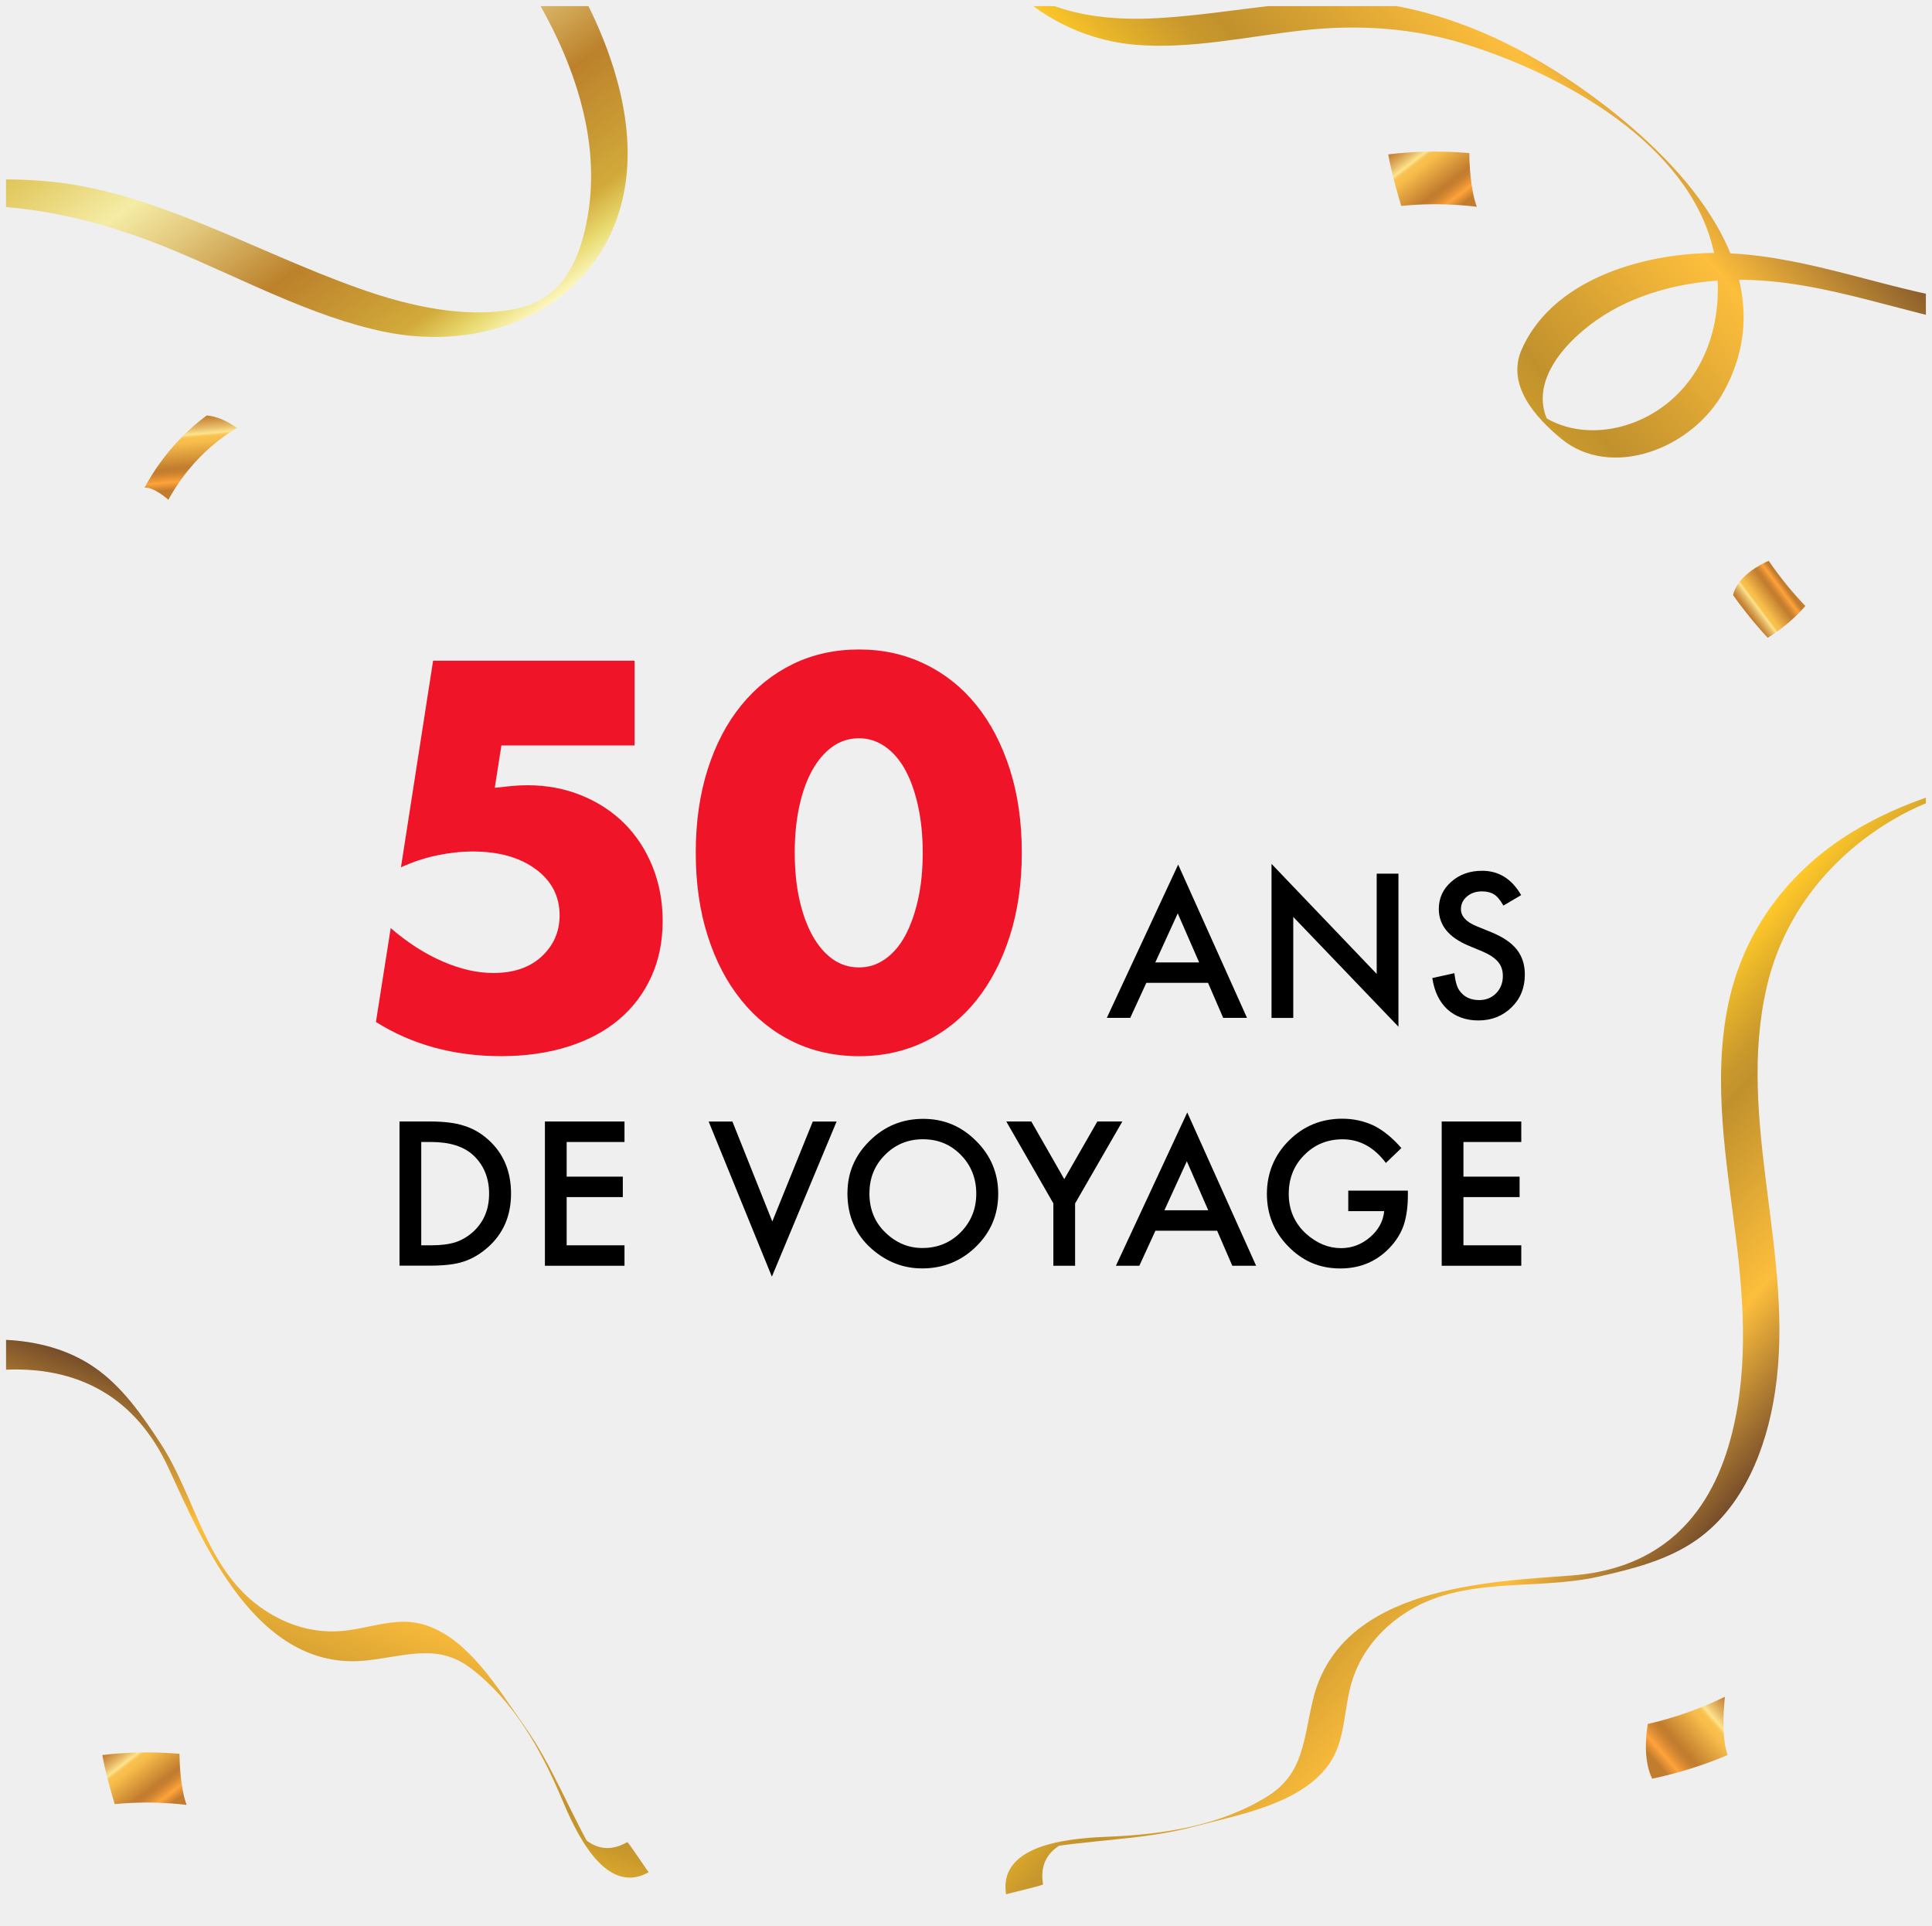 <?xml version="1.0" encoding="UTF-8"?><svg id="b" xmlns="http://www.w3.org/2000/svg" xmlns:xlink="http://www.w3.org/1999/xlink" viewBox="0 0 401.53 400.27"><defs><clipPath id="f"><rect x="1.26" y="1.27" width="399" height="399" style="fill:none;"/></clipPath><linearGradient id="g" x1="1217.92" y1="419.75" x2="1293.32" y2="419.75" gradientTransform="translate(-338.76 -857.11) rotate(40.78)" gradientUnits="userSpaceOnUse"><stop offset="0" stop-color="#ffc929"/><stop offset=".08" stop-color="#e8b52a"/><stop offset=".2" stop-color="#cb9a2c"/><stop offset=".27" stop-color="#c1912d"/><stop offset=".67" stop-color="#fdbe3c"/><stop offset="1" stop-color="#764d2a"/></linearGradient><linearGradient id="h" x1="-1347.69" y1="-1719.39" x2="-1245.21" y2="-1719.39" gradientTransform="translate(2416.09 414.95) rotate(-42.39)" xlink:href="#g"/><linearGradient id="i" x1="-722.47" y1="-249.39" x2="-649.6" y2="-249.39" gradientTransform="translate(460.78 -246.38) rotate(-69.73)" xlink:href="#g"/><linearGradient id="j" x1="766.59" y1="627.9" x2="914.38" y2="627.9" gradientTransform="translate(8.16 -991.52) rotate(53.86)" gradientUnits="userSpaceOnUse"><stop offset="0" stop-color="#f9ca16"/><stop offset=".23" stop-color="#cfa23b"/><stop offset=".3" stop-color="#fcf7c0"/><stop offset=".32" stop-color="#f7eeae"/><stop offset=".36" stop-color="#ead982"/><stop offset=".4" stop-color="#dec354"/><stop offset=".54" stop-color="#f5eca5"/><stop offset=".62" stop-color="#e2c87c"/><stop offset=".75" stop-color="#bc812b"/><stop offset=".91" stop-color="#d2aa3a"/><stop offset=".96" stop-color="#e9da70"/><stop offset="1" stop-color="#fcf7c0"/></linearGradient><linearGradient id="k" x1="4839.29" y1="-2624.5" x2="4856.02" y2="-2605.86" gradientTransform="translate(-2183 -4530.5) rotate(90.92)" gradientUnits="userSpaceOnUse"><stop offset="0" stop-color="#ffa33a"/><stop offset=".01" stop-color="#ffb754"/><stop offset=".03" stop-color="#ffca6d"/><stop offset=".05" stop-color="#ffd87e"/><stop offset=".07" stop-color="#ffe189"/><stop offset=".09" stop-color="#ffe48d"/><stop offset=".11" stop-color="#fce089"/><stop offset=".12" stop-color="#f6d57f"/><stop offset=".14" stop-color="#ebc26e"/><stop offset=".16" stop-color="#dca856"/><stop offset=".18" stop-color="#c88738"/><stop offset=".18" stop-color="#c27c2e"/><stop offset=".22" stop-color="#c68435"/><stop offset=".27" stop-color="#d39a49"/><stop offset=".34" stop-color="#e8bd6a"/><stop offset=".4" stop-color="#ffe48d"/><stop offset=".41" stop-color="#fcd878"/><stop offset=".42" stop-color="#facc64"/><stop offset=".43" stop-color="#f9c456"/><stop offset=".45" stop-color="#f8bf4d"/><stop offset=".48" stop-color="#f8be4b"/><stop offset=".76" stop-color="#c27c2e"/><stop offset=".8" stop-color="#c77f2f"/><stop offset=".84" stop-color="#d88a32"/><stop offset=".89" stop-color="#f29b37"/><stop offset=".91" stop-color="#ffa33a"/><stop offset="1" stop-color="#c27c2e"/></linearGradient><linearGradient id="l" x1="-1460.3" y1="2027.92" x2="-1452.36" y2="2036.76" gradientTransform="translate(-1528.94 -1505.51) rotate(-84.91)" xlink:href="#k"/><linearGradient id="m" x1="-197.67" y1="-925.76" x2="-182.95" y2="-909.35" gradientTransform="translate(416.28 963.89) rotate(4.35)" xlink:href="#k"/><linearGradient id="n" x1="30.71" y1="2088.66" x2="43.13" y2="2102.5" gradientTransform="translate(1268.68 -1605.32) rotate(36.92)" xlink:href="#k"/><linearGradient id="o" x1="-438.91" y1="-573.47" x2="-424.9" y2="-557.87" gradientTransform="translate(416.28 963.89) rotate(4.35)" xlink:href="#k"/></defs><g id="c"><rect width="401.53" height="400.27" style="fill:#efefef;"/></g><g id="d"><path d="M131.88,154.91h-27.67l-1.38,8.8c1.27-.14,2.44-.27,3.5-.37s2.16-.16,3.29-.16c4.03,0,7.78.71,11.24,2.12,3.46,1.41,6.43,3.36,8.91,5.83,2.47,2.48,4.42,5.44,5.83,8.91,1.41,3.46,2.12,7.25,2.12,11.35,0,4.31-.8,8.2-2.39,11.66-1.59,3.46-3.84,6.41-6.73,8.85-2.9,2.44-6.43,4.31-10.6,5.62-4.17,1.31-8.8,1.96-13.89,1.96-4.81,0-9.38-.58-13.73-1.75s-8.43-2.95-12.25-5.35l3.07-19.51c3.53,3.04,7.14,5.35,10.82,6.94,3.67,1.59,7.17,2.39,10.5,2.39,4.24,0,7.6-1.15,10.07-3.45,2.47-2.3,3.71-5.14,3.71-8.54,0-3.96-1.66-7.16-4.98-9.6-3.32-2.44-7.67-3.66-13.04-3.66-2.4,0-4.88.27-7.42.8-2.54.53-5.05,1.36-7.53,2.49l6.68-42.94h41.88v17.6Z" style="fill:#f01428;"/><path d="M144.6,177.18c0-6.36.83-12.14,2.49-17.34,1.66-5.19,3.99-9.63,7-13.31,3-3.67,6.57-6.52,10.71-8.54,4.14-2.01,8.71-3.02,13.73-3.02s9.51,1.01,13.68,3.02c4.17,2.01,7.74,4.86,10.71,8.54,2.97,3.68,5.28,8.11,6.95,13.31,1.66,5.2,2.49,10.97,2.49,17.34s-.83,12.14-2.49,17.34c-1.66,5.2-3.98,9.65-6.95,13.36-2.97,3.71-6.54,6.57-10.71,8.59-4.17,2.01-8.73,3.02-13.68,3.02s-9.6-1.01-13.73-3.02-7.71-4.88-10.71-8.59c-3.01-3.71-5.34-8.16-7-13.36-1.66-5.19-2.49-10.97-2.49-17.34ZM165.17,177.18c0,3.54.32,6.75.95,9.65.64,2.9,1.54,5.41,2.7,7.53,1.17,2.12,2.56,3.76,4.19,4.93,1.62,1.17,3.46,1.75,5.51,1.75s3.8-.58,5.46-1.75c1.66-1.17,3.06-2.81,4.19-4.93,1.13-2.12,2.01-4.63,2.65-7.53.64-2.9.95-6.11.95-9.65s-.32-6.66-.95-9.6c-.64-2.93-1.52-5.44-2.65-7.53-1.13-2.08-2.53-3.71-4.19-4.88-1.66-1.17-3.48-1.75-5.46-1.75s-3.89.58-5.51,1.75c-1.63,1.17-3.02,2.79-4.19,4.88-1.17,2.09-2.07,4.6-2.7,7.53-.64,2.93-.95,6.13-.95,9.6Z" style="fill:#f01428;"/><path d="M251.07,204.25h-12.83l-3.34,7.28h-4.87l14.83-31.86,14.31,31.86h-4.95l-3.15-7.28ZM249.22,200l-4.45-10.19-4.66,10.19h9.11Z"/><path d="M264.26,211.53v-32.01l21.86,22.87v-20.83h4.52v31.8l-21.86-22.81v20.99h-4.52Z"/><path d="M316.13,186.02l-3.67,2.17c-.69-1.19-1.34-1.97-1.96-2.33-.65-.41-1.48-.62-2.5-.62-1.26,0-2.3.36-3.13,1.07-.83.7-1.24,1.58-1.24,2.64,0,1.46,1.09,2.64,3.26,3.53l2.99,1.22c2.43.98,4.21,2.18,5.34,3.6,1.13,1.42,1.69,3.16,1.69,5.21,0,2.76-.92,5.04-2.76,6.83-1.85,1.81-4.15,2.72-6.89,2.72-2.6,0-4.75-.77-6.45-2.31-1.67-1.54-2.71-3.71-3.13-6.5l4.58-1.01c.21,1.76.57,2.98,1.09,3.65.93,1.3,2.29,1.94,4.08,1.94,1.41,0,2.58-.47,3.51-1.42.93-.94,1.4-2.14,1.4-3.59,0-.58-.08-1.12-.24-1.6-.16-.48-.41-.93-.76-1.34-.34-.41-.79-.79-1.33-1.15-.54-.36-1.19-.7-1.94-1.02l-2.89-1.2c-4.1-1.73-6.15-4.27-6.15-7.61,0-2.25.86-4.14,2.58-5.65,1.72-1.53,3.86-2.29,6.43-2.29,3.46,0,6.15,1.68,8.1,5.05Z"/><path d="M83.03,263.04v-29.98h6.29c3.02,0,5.4.3,7.14.89,1.88.58,3.58,1.57,5.11,2.97,3.09,2.82,4.64,6.53,4.64,11.12s-1.61,8.34-4.83,11.18c-1.62,1.42-3.31,2.41-5.09,2.97-1.66.56-4.01.83-7.05.83h-6.21ZM87.55,258.79h2.04c2.03,0,3.72-.21,5.07-.64,1.35-.45,2.56-1.17,3.65-2.15,2.23-2.03,3.34-4.68,3.34-7.94s-1.1-5.95-3.3-8c-1.98-1.82-4.9-2.74-8.76-2.74h-2.04v21.47Z"/><path d="M129.79,237.32h-12.02v7.2h11.67v4.25h-11.67v10.02h12.02v4.25h-16.54v-29.98h16.54v4.25Z"/><path d="M152.22,233.07l8.29,20.77,8.41-20.77h4.95l-13.45,32.23-13.14-32.23h4.95Z"/><path d="M176.13,247.92c0-4.22,1.55-7.84,4.64-10.87,3.08-3.03,6.78-4.54,11.1-4.54s7.93,1.53,10.99,4.58c3.07,3.05,4.6,6.72,4.6,11.01s-1.54,7.97-4.62,10.97c-3.09,3.02-6.83,4.52-11.2,4.52-3.87,0-7.35-1.34-10.43-4.02-3.39-2.96-5.09-6.85-5.09-11.65ZM180.69,247.98c0,3.31,1.11,6.04,3.34,8.17,2.21,2.14,4.77,3.2,7.67,3.2,3.15,0,5.8-1.09,7.96-3.26,2.16-2.2,3.24-4.88,3.24-8.04s-1.07-5.88-3.2-8.04c-2.12-2.17-4.75-3.26-7.88-3.26s-5.75,1.09-7.9,3.26c-2.15,2.15-3.22,4.8-3.22,7.96Z"/><path d="M218.93,250.09l-9.79-17.03h5.2l6.85,11.98,6.87-11.98h5.2l-9.82,17.03v12.95h-4.52v-12.95Z"/><path d="M252.96,255.76h-12.83l-3.34,7.28h-4.87l14.83-31.86,14.31,31.86h-4.95l-3.15-7.28ZM251.11,251.51l-4.45-10.19-4.66,10.19h9.11Z"/><path d="M280.21,247.43h12.39v.99c0,2.25-.27,4.25-.8,5.98-.52,1.61-1.39,3.11-2.62,4.5-2.78,3.13-6.32,4.7-10.62,4.7s-7.79-1.51-10.78-4.54c-2.99-3.04-4.48-6.69-4.48-10.95s1.52-8.04,4.56-11.07c3.04-3.04,6.74-4.56,11.1-4.56,2.34,0,4.53.48,6.56,1.44,1.94.96,3.85,2.51,5.73,4.66l-3.22,3.09c-2.46-3.27-5.46-4.91-8.99-4.91-3.17,0-5.83,1.09-7.98,3.28-2.15,2.15-3.22,4.84-3.22,8.08s1.2,6.09,3.59,8.25c2.24,2.01,4.67,3.01,7.28,3.01,2.23,0,4.23-.75,6-2.25,1.77-1.51,2.76-3.33,2.97-5.44h-7.47v-4.25Z"/><path d="M316.17,237.32h-12.02v7.2h11.67v4.25h-11.67v10.02h12.02v4.25h-16.54v-29.98h16.54v4.25Z"/></g><g id="e"><g style="clip-path:url(#f);"><path d="M456.47,159.43c-23.78-.28-50.16.38-71.68,13.58-12.57,7.71-22.28,19.87-25.57,35.5-3.39,16.06-.41,32.78,1.57,48.76,1.77,14.27,2.6,29.2-1.53,43.16-5.05,17.05-16.4,25.74-32.5,26.96-17.31,1.32-47.94,2.29-53.79,25.47-2.11,8.36-1.83,15.6-9.49,20.4-9.86,6.18-21.79,7.94-32.91,8.42-6.6.29-23.24.98-21.47,11.99-.02-.1,7.71-1.84,7.67-2.08-.78-4.88,1.6-7.52,5.54-9.17-2.51.68-5.02,1.37-7.53,2.05,11.17-2.27,22.41-1.92,33.59-4.93,8.87-2.39,21.89-4.56,27.81-12.88,3.52-4.95,3.03-11.34,4.74-17.05,1.88-6.27,5.97-11,11.03-14.35,11.96-7.89,26.97-4.64,40.19-7.6,7-1.57,14.57-3.44,20.64-7.78,9.52-6.8,14.33-18.71,16.13-30.65,4.25-28.13-8.19-56.23-1.73-84.11,3.59-15.53,13.68-27.4,26.32-34.83,16.93-9.95,36.71-9.03,55.3-8.81,2.56.03,5.14-2.1,7.67-2.07h0Z" style="fill:url(#g);"/><path d="M231.05-69.83c-19.02,12.3-37.14,34.86-27.71,56.84,5.46,12.72,18.72,21.11,32.6,22.29,11.48.98,23.16-1.69,34.72-2.98,11.83-1.32,23.18-.51,34.14,2.93,20.28,6.37,46.17,20.77,51.28,42.65,2.38,10.2.46,22.82-8.25,30.79-8.45,7.73-21.32,9.23-29.24,2.21,1.67,1.83,3.35,3.65,5.02,5.48-6.68-7.88-1.14-16.69,6.75-22.79,7.68-5.93,17.34-8.6,26.52-9.28,19.6-1.44,37.5,6.9,56.2,9.79-2.05-.32-2.98-5.26-5.1-5.59-16.35-2.53-31.74-9.02-48.5-9.87-14.67-.74-36.11,4.07-43.18,19.88-3.37,7.53,2.94,14.3,8.12,18.61,10.38,8.62,27.39,2.19,33.94-9.94,13.15-24.35-8.74-47.09-25.62-59.88-12.09-9.15-25.93-16.7-41.32-19.82-16.92-3.42-33.64,1.33-50.9,2.28-8.42.46-17.05-.26-24.43-3.79-7.17-3.44-9.59-9.94-10.01-17.91-1.02-19.6,13.81-35.83,30.05-46.33-.37.24-4.63-5.89-5.1-5.59h0Z" style="fill:url(#h);"/><path d="M-160.95,244.49c7.8,21.61,17.33,45.27,36.56,60.28,11.23,8.77,25.53,13.43,40.79,11.12,15.69-2.37,29.8-10.73,43.6-17.94,12.31-6.43,25.54-12.24,39.58-13.23,17.14-1.21,28.85,6.13,35.41,20.28,7.06,15.22,18.3,42.61,41.27,40.06,8.28-.92,14.74-3.62,21.67,1.68,8.93,6.83,14.57,17.03,18.77,26.94,2.49,5.88,8.75,20.7,18.13,15.38-.09.05-4.28-6.35-4.48-6.24-4.15,2.36-7.35,1.1-10.18-1.91,1.47,2.04,2.94,4.08,4.4,6.12-5.84-9.34-9.33-19.63-15.84-28.73-5.16-7.22-11.54-18.27-21.08-20.81-5.67-1.51-11.29,1.1-17.03,1.48-6.31.42-11.98-1.68-16.72-5.13-11.19-8.15-13.34-22.84-20.49-33.8-3.79-5.81-8.05-12.02-14.03-16.05-9.38-6.31-21.78-6.63-33.2-4.22-26.9,5.68-48.12,26.45-75.54,30.05-15.27,2-29.43-3.11-40.44-12.03-14.74-11.95-20.61-30.16-26.7-47.07-.84-2.32-3.65-3.94-4.48-6.24h0Z" style="fill:url(#i);"/><path d="M97.77-32.96c22.65,23.36,42.62,59.82,27.27,85.06-8.88,14.6-27.16,20.57-45.19,16.84-14.91-3.08-29.53-11.02-44.21-17.1-15.01-6.22-29.72-9.48-44.32-9.12-27.01.65-62.41,9.7-72.19,36.44-4.56,12.47-3.94,29.75,6.08,43.51,9.73,13.35,26.06,20.21,37.26,14.01-2.42,1.76-4.84,3.52-7.26,5.28,9.74-7.79,3.92-21.45-5.33-32.45-9-10.7-21.03-17.87-32.73-22.24-24.98-9.34-49.23-5.2-73.7-8.52,2.68.36,4.61-5.77,7.38-5.39,21.39,2.9,42.13.23,63.8,5.49,18.97,4.6,45.83,19.06,52.59,42.48,3.22,11.16-5.88,17.63-13.18,21.31-14.61,7.36-35.53-7.53-42.18-25.93-13.33-36.92,18.16-58.43,41.74-68.77,16.89-7.41,35.8-12.05,56.04-10.28,22.26,1.94,43.06,14.53,65.1,22.32,10.76,3.81,21.96,6.14,31.96,4.31,9.73-1.78,13.79-9.38,15.5-19.69,4.19-25.31-12.5-52.23-31.83-72.16.44.45,6.82-5.97,7.38-5.39h0Z" style="fill:url(#j);"/><path d="M358.49,352.61c-5.07,2.47-10.44,4.38-16.03,5.65-.53,3.35-.77,7.93.92,11.37,5.42-1.14,10.66-2.79,15.68-4.92-1.13-3.24-.97-8.16-.57-12.1Z" style="fill:url(#k);"/><path d="M375.21,125.93c-2.78-2.9-5.33-6.04-7.61-9.39-1.88.82-6.39,3.15-7.43,7.11,2.21,3.13,4.62,6.1,7.23,8.89,3.43-2.16,5.95-4.44,7.81-6.61Z" style="fill:url(#l);"/><path d="M291.21,42.79c4.16-.41,8.42-.46,12.73-.12,1,.08,2,.18,2.99.3-1.39-3.73-1.55-9.39-1.57-11.16-.21-.02-.41-.04-.62-.05-5.51-.44-10.93-.31-16.22.32.6,3.44,1.79,7.7,2.7,10.72Z" style="fill:url(#m);"/><path d="M34.99,103.86c.81-1.47,1.71-2.91,2.72-4.3,3.22-4.45,7.16-8.01,11.53-10.63-2.55-1.81-4.67-2.46-6.28-2.59-3.59,2.66-6.86,5.93-9.65,9.79-1.22,1.68-2.31,3.43-3.27,5.21,1.44-.11,3.34,1.15,4.95,2.51Z" style="fill:url(#n);"/><path d="M23.84,374.92c3.96-.39,8.01-.44,12.11-.12.95.08,1.9.17,2.84.28-1.32-3.54-1.48-8.93-1.49-10.62-.2-.02-.39-.03-.59-.05-5.24-.41-10.4-.3-15.44.31.57,3.27,1.7,7.32,2.57,10.2Z" style="fill:url(#o);"/></g></g></svg>
